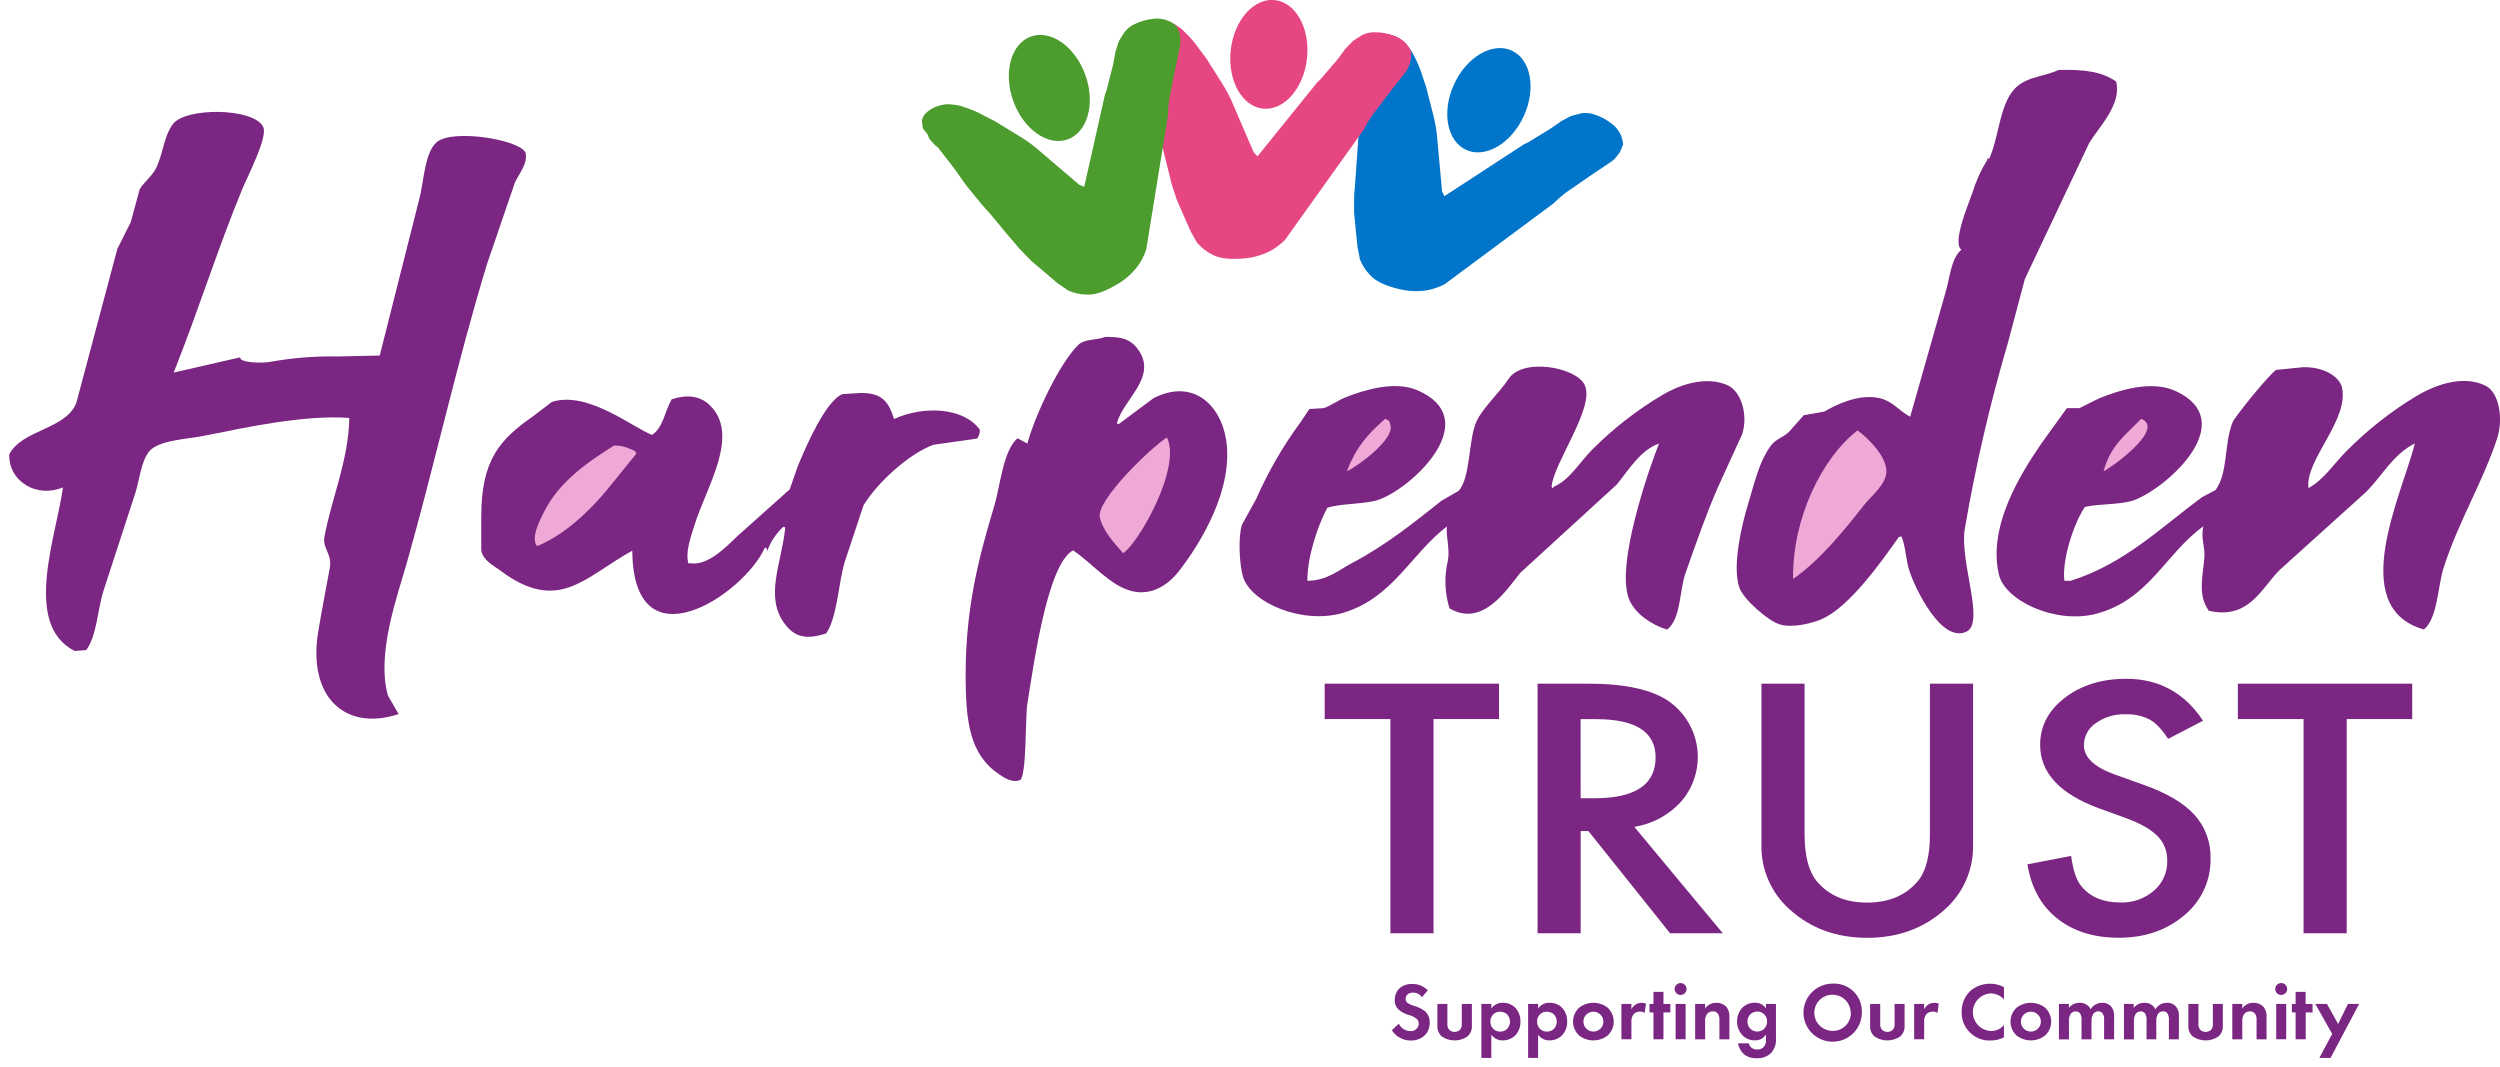 <svg width="267" height="114" viewBox="0 0 267 114" fill="none" xmlns="http://www.w3.org/2000/svg">
<path d="M153.1 76.793V99.673H148.494V76.793H141.476V73.015H160.098V76.797L153.1 76.793Z" fill="#7A2682"/>
<path d="M174.545 88.31L183.995 99.673H178.363L169.644 88.758H168.816V99.673H164.211V73.015H169.609C173.643 73.015 176.562 73.675 178.366 74.995C179.182 75.598 179.863 76.363 180.366 77.242C180.869 78.121 181.182 79.094 181.286 80.099C181.39 81.105 181.283 82.121 180.971 83.084C180.658 84.046 180.149 84.933 179.473 85.688C178.171 87.086 176.436 88.009 174.545 88.31ZM168.812 85.253H170.273C174.636 85.253 176.818 83.801 176.818 80.896C176.818 78.169 174.695 76.805 170.449 76.805H168.808L168.812 85.253Z" fill="#7A2682"/>
<path d="M192.729 73.015V89.075C192.729 91.364 193.158 93.039 194.015 94.1C195.294 95.635 197.094 96.4 199.413 96.397C201.733 96.395 203.539 95.629 204.831 94.1C205.688 93.073 206.117 91.398 206.117 89.075V73.015H210.723V90.18C210.758 91.484 210.508 92.781 209.989 93.981C209.47 95.179 208.695 96.251 207.717 97.122C205.464 99.15 202.696 100.163 199.413 100.16C196.13 100.157 193.369 99.145 191.129 97.122C190.151 96.251 189.376 95.179 188.857 93.981C188.338 92.781 188.088 91.484 188.124 90.18V73.015H192.729Z" fill="#7A2682"/>
<path d="M235.289 76.975L231.555 78.908C230.858 77.851 230.189 77.158 229.564 76.837C228.775 76.439 227.896 76.25 227.012 76.286C225.874 76.242 224.753 76.576 223.828 77.237C223.438 77.494 223.119 77.843 222.898 78.253C222.677 78.663 222.562 79.12 222.562 79.585C222.562 80.887 223.668 81.934 225.882 82.726L228.927 83.815C231.403 84.689 233.216 85.757 234.365 87.019C235.516 88.288 236.131 89.949 236.085 91.657C236.111 92.814 235.874 93.961 235.392 95.014C234.909 96.067 234.193 96.998 233.298 97.736C231.414 99.347 229.074 100.152 226.28 100.152C223.626 100.152 221.438 99.467 219.716 98.097C217.993 96.726 216.932 94.797 216.531 92.31L221.196 91.411C221.407 92.976 221.778 94.061 222.303 94.659C223.251 95.81 224.635 96.386 226.455 96.386C227.767 96.433 229.047 95.983 230.038 95.126C230.498 94.731 230.864 94.24 231.111 93.687C231.357 93.135 231.477 92.534 231.463 91.93C231.468 91.444 231.384 90.961 231.216 90.504C231.043 90.06 230.78 89.656 230.444 89.316C230.044 88.915 229.588 88.572 229.09 88.298C228.452 87.944 227.786 87.641 227.1 87.391L224.154 86.322C219.977 84.783 217.888 82.527 217.888 79.554C217.888 77.55 218.764 75.874 220.516 74.528C222.267 73.181 224.449 72.503 227.06 72.492C230.569 72.492 233.311 73.987 235.289 76.975Z" fill="#7A2682"/>
<path d="M250.627 76.793V99.673H246.021V76.793H239.003V73.015H257.625V76.797L250.627 76.793Z" fill="#7A2682"/>
<path fill-rule="evenodd" clip-rule="evenodd" d="M219.883 7.469C222.606 7.402 224.493 7.651 225.997 8.705C226.646 11.129 224.126 13.612 223.131 15.263L216.252 29.806L214.437 36.65C212.523 43.146 210.992 49.747 209.851 56.421C209.234 59.886 212.021 66.468 210.042 67.447C207.339 68.781 204.517 62.789 203.928 60.983C203.529 59.795 203.529 58.314 203.068 57.276L202.781 57.371C200.95 59.973 197.502 64.852 194.565 66.116C193.665 66.512 191.535 67.122 190.074 66.686C188.828 66.314 186.209 64.009 185.775 62.789C184.927 60.413 186.121 55.712 186.635 54.044C187.335 51.759 187.873 49.193 189.214 47.486C189.7 46.868 190.707 46.599 191.205 45.965L192.638 44.349L194.835 43.953C196.029 43.26 198.522 42.001 200.759 42.527C202.16 42.856 202.869 43.921 204.007 44.508L207.753 31.327C208.247 29.743 208.338 27.64 209.473 26.67C208.45 25.913 210.305 21.636 210.619 20.681C211.004 19.413 211.549 18.2 212.243 17.069V16.879L212.435 16.974C213.553 14.566 213.541 10.752 215.492 9.18C216.774 8.143 218.159 8.226 219.883 7.469Z" fill="#7A2682"/>
<path fill-rule="evenodd" clip-rule="evenodd" d="M37.305 44.634C32.469 44.29 26.274 45.644 21.828 46.535C20.005 46.904 16.876 46.999 15.904 48.246C15.06 49.331 14.913 51.181 14.471 52.603L11.032 63.153C10.395 65.276 10.351 67.831 9.216 69.427L7.974 69.522C2.342 66.678 6.072 57.122 6.72 52.048C4.029 53.213 0.932 51.51 0.988 48.531C2.377 45.838 7.063 45.882 8.154 43.018L12.533 26.575L13.966 23.723L14.921 20.206C15.383 19.414 16.318 18.768 16.736 17.83C17.469 16.186 17.501 14.57 18.456 13.267C19.797 11.438 27.114 11.497 28.106 13.553C28.659 14.57 26.37 18.994 25.908 20.111C23.233 26.59 21.211 33.105 18.552 39.787L25.649 38.163C25.554 38.761 28.038 38.812 28.898 38.638C31.262 38.217 33.662 38.026 36.063 38.068L40.554 37.973L44.757 21.339C45.279 19.462 45.323 16.261 46.668 15.16C48.376 13.762 55.466 14.895 56.127 16.301C56.413 17.462 55.37 18.63 54.98 19.533L52.019 28.183C48.75 38.9 46.445 49.569 43.42 60.215C42.465 63.597 40.172 69.799 41.429 74.282L42.576 76.263C36.832 78.156 32.863 74.409 33.977 67.518C34.375 65.141 34.825 62.805 35.219 60.674C35.502 59.137 34.423 58.607 34.646 57.347C35.383 53.308 37.238 49.133 37.305 44.634Z" fill="#7A2682"/>
<path fill-rule="evenodd" clip-rule="evenodd" d="M118.037 35.985C120.027 35.937 120.919 36.357 121.667 37.505C123.526 40.353 119.975 42.654 119.279 45.205L119.47 45.3L123.196 42.527C127.511 40.337 130.361 43.379 130.935 46.884C131.803 52.096 128.319 57.918 125.871 61.046C125.027 62.124 123.26 63.704 120.903 63.138C118.546 62.571 116.524 60.025 114.597 58.781C111.839 60.278 110.402 71.007 109.725 75.13C109.486 76.595 109.657 82.758 108.96 83.304C108.081 83.645 107.269 83.067 106.763 82.734C103.578 80.615 103.109 77.189 103.133 71.803C103.164 64.769 104.534 59.526 106.19 54.028C106.835 51.882 107.125 48.119 108.674 46.805L109.725 47.375C110.521 44.373 113.188 38.737 115.171 36.824C115.847 36.183 117.05 36.357 118.037 35.985Z" fill="#7A2682"/>
<path fill-rule="evenodd" clip-rule="evenodd" d="M139.629 62.029C141.771 62.005 142.969 60.884 144.406 60.128C148.032 58.215 150.911 55.886 153.96 53.474L155.775 52.428C157.073 51.038 156.806 46.967 157.686 45.014C158.331 43.589 160.134 41.957 161.125 40.452C162.61 38.194 168.319 39.185 169.246 41.117C170.377 43.494 165.954 49.371 165.711 51.953L165.807 52.143L165.998 51.953C167.622 51.272 168.816 49.244 170.011 48.056C172.27 45.781 174.812 43.8 177.574 42.163C179.167 41.212 182.029 40.088 184.453 41.117C185.93 41.747 186.722 44.226 186.077 46.345L183.47 52.048C182.176 54.999 181.141 58.029 180.03 61.157C179.338 63.114 179.545 66.096 178.04 67.241C176.392 66.746 174.66 65.546 174.027 64.104C172.435 60.504 176.185 49.878 177.18 47.375C175.222 48.032 173.88 50.262 172.69 51.731L162.371 61.173C160.966 62.9 158.367 67.062 154.808 64.975C154.299 63.342 154.233 61.604 154.617 59.938C154.88 58.749 154.438 57.438 154.521 56.23C150.656 59.193 148.757 63.87 143.439 65.45C139.123 66.734 133.566 64.385 132.738 61.553C132.384 60.337 132.205 57.359 132.643 56.04L134.171 53.268C135.436 50.385 137.017 47.649 138.884 45.109L139.84 43.684L141.369 43.589C142.065 43.371 142.833 42.797 143.661 42.448C145.672 41.656 148.956 40.626 151.4 41.688C158.375 44.717 151.293 51.727 147.483 53.284C145.982 53.898 143.359 53.704 141.751 54.234C140.684 56.254 139.617 59.502 139.629 62.029Z" fill="#7A2682"/>
<path fill-rule="evenodd" clip-rule="evenodd" d="M245.969 39.216C247.832 39.169 249.552 39.933 250.077 41.197C251.073 44.721 246.16 49.05 246.542 52.127C248.214 51.217 249.253 49.525 250.555 48.23C252.783 45.965 255.287 43.986 258.007 42.337C259.715 41.311 262.872 39.913 265.459 41.197C266.948 41.933 267.358 44.797 266.701 46.805C265.181 51.45 262.541 55.739 260.969 60.666C260.344 62.646 260.34 66.06 258.867 67.225C250.547 64.876 256.538 52.781 257.912 47.359C255.615 48.488 254.452 50.765 252.737 52.508L243.469 60.872C241.511 62.821 240.193 66.211 235.906 65.229C234.687 63.573 235.269 61.502 235.428 59.526C235.519 58.365 234.994 57.375 235.332 56.199C231.24 59.153 229.528 64.044 223.895 65.546C219.572 66.694 214.142 64.179 213.482 61.363C212.255 56.147 215.902 50.46 218.067 47.296L220.743 43.589H222.084L224.186 42.543C226.348 41.66 229.831 40.563 232.402 41.783C239.17 44.951 231.773 51.882 228.024 53.379C226.626 53.933 224.234 53.775 222.673 54.139C221.559 55.724 220.193 59.712 220.476 62.029H221.145C226.917 60.215 230.83 56.286 235.189 53.094L236.622 52.333C237.992 50.448 237.506 47.438 238.437 45.109C238.692 44.468 242.585 39.696 243.119 39.502L245.969 39.216Z" fill="#7A2682"/>
<path fill-rule="evenodd" clip-rule="evenodd" d="M91.859 41.973C94.247 41.913 94.916 42.971 95.489 44.745C98.59 43.339 102.858 43.454 104.645 45.886C104.66 46.226 104.559 46.561 104.359 46.836L99.677 47.502C96.97 48.516 93.662 51.609 92.225 53.965L90.235 59.953C89.534 62.211 89.47 65.767 88.244 67.652C86.254 68.29 84.968 68.136 83.865 66.702C81.584 63.771 83.499 60.12 83.865 56.341L83.674 56.246C82.903 56.953 82.314 57.833 81.954 58.813C81.811 58.607 81.954 58.417 81.668 58.528C79.403 63.534 67.623 71.363 67.528 58.813C62.44 61.613 59.662 65.621 53.388 60.904C52.592 60.318 51.652 59.89 51.398 58.813V55.193C51.398 49.09 53.388 46.931 56.939 44.452L58.929 42.931C62.719 41.684 67.612 45.676 69.63 46.448C70.848 45.656 70.995 43.925 71.732 42.646C73.304 42.123 74.705 42.25 75.744 43.216C79.132 46.385 75.458 51.973 74.216 55.953C73.885 57.019 73.113 59.019 73.547 60.23L73.642 60.136C75.888 60.587 78.161 57.668 79.47 56.619L84.343 52.262L85.203 49.791C85.999 47.85 88.18 42.773 89.98 42.092L91.859 41.973Z" fill="#7A2682"/>
<path fill-rule="evenodd" clip-rule="evenodd" d="M147.941 44.729C146.03 46.404 144.868 47.715 143.833 50.337C145.071 49.767 148.837 46.951 148.514 45.49C148.439 44.967 148.347 44.896 147.941 44.729Z" fill="#EFA9D6"/>
<path fill-rule="evenodd" clip-rule="evenodd" d="M228.672 44.729C227.004 46.472 225.392 47.581 224.66 50.337C225.547 49.906 231.312 45.767 228.672 44.729Z" fill="#EFA9D6"/>
<path fill-rule="evenodd" clip-rule="evenodd" d="M198.386 45.965C194.537 48.951 191.396 55.438 191.507 61.839C194.429 59.779 196.865 56.745 199.071 53.949C199.771 53.054 201.312 51.838 201.459 50.527C201.639 48.809 199.393 46.698 198.386 45.965Z" fill="#EFA9D6"/>
<path fill-rule="evenodd" clip-rule="evenodd" d="M124.629 46.725C123.256 47.517 117.01 53.403 117.464 55.28C117.822 56.761 119.056 58.052 119.948 59.082C121.612 58.009 126.217 49.886 124.629 46.725Z" fill="#EFA9D6"/>
<path fill-rule="evenodd" clip-rule="evenodd" d="M65.585 47.581C62.667 49.395 59.721 51.486 58.133 54.615C57.759 55.351 56.604 57.498 57.369 58.322C60.673 56.967 63.527 54.013 65.585 51.383L67.974 48.436L67.783 48.151C67.07 47.866 66.676 47.585 65.585 47.581Z" fill="#EFA9D6"/>
<path d="M173.191 15.822L173.028 16.218L172.63 16.749C172.499 16.918 172.347 17.07 172.176 17.2L171.436 17.699L169.955 18.693L167.336 20.499C167.082 20.68 166.839 20.874 166.607 21.081C166.372 21.287 166.157 21.477 165.958 21.691L154.29 30.353C153.685 30.671 153.034 30.892 152.36 31.01C151.315 31.167 150.249 31.104 149.231 30.824C147.861 30.491 146.895 30.012 146.333 29.386C145.864 28.905 145.494 28.337 145.242 27.715L144.975 26.345C144.919 25.727 144.864 25.125 144.796 24.535C144.728 23.945 144.669 23.347 144.617 22.725C144.617 22.27 144.617 21.822 144.617 21.382C144.612 20.943 144.637 20.503 144.693 20.067C144.748 19.178 144.811 18.306 144.88 17.454C144.947 16.602 145.011 15.735 145.067 14.84L145.294 12.242C145.349 11.806 145.413 11.386 145.485 10.974C145.556 10.562 145.624 10.143 145.676 9.707C145.728 9.271 145.783 8.844 145.827 8.424C145.871 8.004 145.927 7.576 145.978 7.14C145.946 6.916 145.931 6.69 145.935 6.463C145.935 6.238 145.935 6.02 145.966 5.818L146.185 5.271C146.185 5.101 146.209 4.911 146.229 4.709C146.236 4.615 146.265 4.524 146.314 4.443C146.362 4.362 146.428 4.293 146.508 4.241L146.564 4.107C146.863 3.663 147.406 3.509 148.192 3.643C148.576 3.721 148.946 3.854 149.29 4.039C149.66 4.226 149.986 4.49 150.246 4.812L150.425 5.041C150.656 5.296 150.845 5.584 150.986 5.897C151.387 6.638 151.71 7.419 151.95 8.226L152.26 9.141C152.358 9.43 152.436 9.725 152.495 10.024C152.678 10.766 152.867 11.498 153.06 12.222C153.242 12.925 153.375 13.639 153.458 14.36L154.012 20.436L154.255 20.955L162.801 15.382C162.852 15.351 162.907 15.329 162.965 15.315C163.022 15.3 163.077 15.278 163.128 15.248L165.636 13.711L166.774 12.919L167.459 12.558C167.625 12.448 167.81 12.369 168.004 12.325C168.203 12.281 168.402 12.23 168.609 12.17C169.165 12.013 169.756 12.035 170.297 12.234C170.946 12.438 171.552 12.759 172.085 13.18C172.569 13.525 172.943 14.002 173.16 14.555C173.259 14.835 173.324 15.126 173.355 15.422L173.191 15.822Z" fill="#0075C9"/>
<path d="M150.708 5.976L150.68 6.416C150.608 6.641 150.536 6.847 150.473 7.041C150.398 7.242 150.301 7.433 150.182 7.612L148.534 9.715L146.607 12.238C146.424 12.487 146.253 12.745 146.094 13.03C145.935 13.315 145.791 13.556 145.664 13.822L137.248 25.608C136.771 26.096 136.22 26.508 135.616 26.828C134.672 27.301 133.639 27.571 132.583 27.62C131.174 27.727 130.107 27.565 129.378 27.145C128.783 26.831 128.255 26.406 127.822 25.893L127.145 24.674C126.901 24.103 126.657 23.547 126.412 23.006C126.168 22.465 125.924 21.909 125.68 21.339C125.541 20.907 125.401 20.479 125.258 20.059C125.118 19.643 125.005 19.219 124.92 18.788C124.697 17.925 124.486 17.077 124.287 16.246C124.088 15.414 123.877 14.566 123.654 13.703L123.065 11.164C122.981 10.733 122.909 10.313 122.854 9.901C122.798 9.489 122.726 9.069 122.643 8.638C122.559 8.206 122.475 7.786 122.388 7.37L122.133 6.103C122.034 5.899 121.948 5.689 121.878 5.473C121.812 5.268 121.756 5.059 121.711 4.847L121.751 4.261C121.708 4.095 121.665 3.913 121.62 3.715C121.597 3.623 121.595 3.527 121.616 3.435C121.637 3.343 121.679 3.257 121.739 3.184V3.037C121.886 2.523 122.352 2.21 123.144 2.099C123.536 2.057 123.932 2.074 124.319 2.15C124.728 2.216 125.119 2.367 125.465 2.594L125.708 2.756C126.005 2.928 126.273 3.145 126.504 3.398C127.117 3.98 127.666 4.623 128.144 5.319C128.351 5.596 128.542 5.853 128.725 6.091C128.908 6.336 129.074 6.593 129.223 6.859C129.629 7.509 130.035 8.148 130.441 8.776C130.835 9.387 131.186 10.023 131.492 10.681L133.9 16.281L134.299 16.697L140.696 8.776C140.734 8.732 140.778 8.694 140.827 8.661C140.877 8.628 140.922 8.59 140.962 8.546L142.873 6.317L143.701 5.192L144.243 4.637C144.365 4.479 144.516 4.345 144.689 4.241C144.864 4.138 145.039 4.028 145.214 3.909C145.693 3.589 146.262 3.428 146.838 3.449C147.517 3.445 148.192 3.563 148.829 3.798C149.397 3.976 149.901 4.316 150.278 4.776C150.457 5.013 150.609 5.27 150.731 5.54L150.708 5.976Z" fill="#E64783"/>
<path d="M125.799 3.117L125.967 3.513C126.002 3.746 126.03 3.964 126.054 4.166C126.08 4.378 126.08 4.592 126.054 4.804L125.505 7.414L124.892 10.527C124.835 10.832 124.797 11.14 124.776 11.45C124.752 11.758 124.741 12.055 124.737 12.341L122.42 26.638C122.207 27.285 121.894 27.896 121.492 28.448C120.849 29.287 120.035 29.98 119.104 30.483C117.886 31.196 116.857 31.522 116.019 31.462C115.345 31.443 114.682 31.293 114.068 31.018L112.917 30.226C112.444 29.83 111.982 29.434 111.524 29.038C111.066 28.642 110.601 28.27 110.131 27.85L109.187 26.887C108.877 26.575 108.587 26.243 108.32 25.893C107.73 25.236 107.17 24.573 106.64 23.905C106.109 23.237 105.54 22.577 104.932 21.925L103.276 19.905C103.009 19.557 102.758 19.208 102.527 18.863C102.297 18.519 102.046 18.17 101.779 17.822C101.512 17.473 101.25 17.129 100.983 16.796C100.716 16.463 100.461 16.119 100.187 15.77C100.007 15.631 99.838 15.479 99.681 15.315C99.529 15.161 99.385 14.998 99.251 14.828L99.024 14.285C98.909 14.155 98.789 14.012 98.662 13.85C98.601 13.777 98.558 13.691 98.536 13.599C98.514 13.507 98.513 13.411 98.535 13.319L98.479 13.184C98.383 12.657 98.666 12.174 99.323 11.727C99.656 11.518 100.018 11.361 100.398 11.259C100.795 11.14 101.212 11.103 101.624 11.152L101.914 11.192C102.257 11.216 102.594 11.292 102.914 11.418C103.721 11.671 104.499 12.008 105.234 12.424L106.098 12.863C106.374 13.003 106.64 13.16 106.894 13.335C107.542 13.739 108.19 14.135 108.837 14.523C109.463 14.896 110.06 15.315 110.624 15.774L115.266 19.735L115.796 19.945L118.025 10.043C118.04 9.986 118.062 9.932 118.093 9.881C118.124 9.831 118.147 9.776 118.16 9.719L118.885 6.879L119.132 5.509L119.37 4.776C119.411 4.582 119.488 4.398 119.597 4.234C119.709 4.063 119.816 3.889 119.924 3.703C120.213 3.205 120.654 2.812 121.182 2.578C121.79 2.276 122.448 2.085 123.124 2.016C123.713 1.928 124.314 2.012 124.856 2.257C125.123 2.391 125.374 2.554 125.604 2.744L125.799 3.117Z" fill="#4C9C2E"/>
<path d="M114.01 14.893C116.144 14.146 117.004 11.079 115.93 8.042C114.856 5.004 112.255 3.147 110.121 3.894C107.987 4.641 107.128 7.709 108.202 10.746C109.275 13.783 111.876 15.64 114.01 14.893Z" fill="#4C9C2E"/>
<path d="M139.586 6.25C139.939 3.049 138.402 0.256 136.153 0.01C133.904 -0.235 131.795 2.161 131.442 5.361C131.089 8.562 132.626 11.355 134.875 11.601C137.124 11.846 139.233 9.45 139.586 6.25Z" fill="#E64783"/>
<path d="M162.746 12.387C164.083 9.455 163.497 6.324 161.436 5.394C159.376 4.465 156.622 6.088 155.285 9.02C153.948 11.952 154.535 15.083 156.595 16.013C158.655 16.942 161.409 15.319 162.746 12.387Z" fill="#0075C9"/>
<path d="M151.87 106.505C151.764 106.35 151.621 106.224 151.455 106.138C151.288 106.052 151.102 106.008 150.915 106.01C150.302 106.01 150.118 106.406 150.118 106.691C150.116 106.766 150.132 106.841 150.163 106.91C150.195 106.979 150.242 107.039 150.302 107.087C150.511 107.242 150.749 107.355 151.002 107.419C151.434 107.535 151.84 107.733 152.196 108.002C152.362 108.158 152.493 108.347 152.579 108.558C152.664 108.768 152.704 108.995 152.694 109.221C152.694 110.354 151.87 111.13 150.664 111.13C150.262 111.131 149.867 111.03 149.515 110.839C149.163 110.647 148.866 110.37 148.649 110.033L149.394 109.328C149.502 109.562 149.675 109.761 149.892 109.901C150.109 110.041 150.361 110.117 150.62 110.121C150.733 110.132 150.846 110.12 150.954 110.086C151.062 110.052 151.161 109.995 151.246 109.921C151.331 109.847 151.399 109.756 151.447 109.654C151.495 109.552 151.521 109.441 151.524 109.328C151.526 109.23 151.507 109.132 151.468 109.042C151.429 108.952 151.37 108.871 151.297 108.806C151.026 108.606 150.719 108.461 150.393 108.378C150.039 108.275 149.709 108.102 149.422 107.871C149.268 107.737 149.146 107.57 149.065 107.383C148.985 107.196 148.947 106.993 148.956 106.79C148.956 105.934 149.533 105.083 150.831 105.083C151.139 105.078 151.445 105.136 151.73 105.253C152.015 105.37 152.272 105.544 152.487 105.764L151.87 106.505Z" fill="#7A2682"/>
<path d="M154.581 107.221V109.356C154.569 109.476 154.583 109.597 154.622 109.711C154.661 109.826 154.725 109.93 154.808 110.018C154.961 110.141 155.152 110.208 155.349 110.208C155.546 110.207 155.737 110.14 155.891 110.018C155.974 109.93 156.037 109.825 156.076 109.711C156.115 109.597 156.129 109.476 156.118 109.356V107.221H157.196V109.53C157.212 109.746 157.179 109.963 157.098 110.164C157.017 110.365 156.892 110.545 156.731 110.691C156.326 110.969 155.847 111.118 155.355 111.118C154.864 111.118 154.384 110.969 153.98 110.691C153.819 110.545 153.693 110.365 153.612 110.164C153.531 109.963 153.498 109.746 153.514 109.53V107.221H154.581Z" fill="#7A2682"/>
<path d="M159.278 112.988H158.211V107.217H159.278V107.705C159.417 107.509 159.602 107.35 159.818 107.244C160.033 107.137 160.272 107.086 160.512 107.095C160.752 107.09 160.989 107.132 161.212 107.219C161.435 107.306 161.638 107.436 161.81 107.602C162.002 107.801 162.152 108.036 162.249 108.294C162.347 108.552 162.391 108.827 162.379 109.103C162.393 109.384 162.346 109.665 162.243 109.928C162.141 110.191 161.983 110.429 161.782 110.627C161.43 110.947 160.969 111.122 160.493 111.115C160.255 111.121 160.019 111.068 159.806 110.962C159.594 110.856 159.411 110.698 159.274 110.505V112.988H159.278ZM159.529 108.291C159.411 108.39 159.318 108.515 159.256 108.656C159.194 108.796 159.165 108.949 159.171 109.103C159.167 109.256 159.196 109.409 159.256 109.551C159.317 109.692 159.407 109.819 159.521 109.922C159.715 110.091 159.965 110.181 160.222 110.176C160.487 110.184 160.744 110.087 160.938 109.907C161.044 109.803 161.128 109.68 161.185 109.544C161.243 109.408 161.273 109.262 161.273 109.115C161.272 108.819 161.157 108.535 160.95 108.322C160.748 108.149 160.489 108.053 160.222 108.053C160.096 108.045 159.97 108.062 159.852 108.103C159.733 108.144 159.623 108.208 159.529 108.291Z" fill="#7A2682"/>
<path d="M164.27 112.988H163.203V107.217H164.27V107.705C164.409 107.509 164.594 107.35 164.81 107.244C165.025 107.137 165.264 107.086 165.504 107.095C165.744 107.09 165.981 107.132 166.204 107.219C166.427 107.306 166.63 107.436 166.802 107.602C166.994 107.801 167.143 108.036 167.241 108.294C167.339 108.552 167.383 108.827 167.371 109.103C167.385 109.384 167.338 109.665 167.235 109.928C167.132 110.191 166.975 110.429 166.774 110.627C166.422 110.947 165.961 111.122 165.484 111.115C165.247 111.121 165.011 111.068 164.798 110.962C164.586 110.856 164.403 110.698 164.266 110.505V112.988H164.27ZM164.521 108.291C164.403 108.39 164.31 108.515 164.248 108.656C164.186 108.796 164.157 108.949 164.163 109.103C164.159 109.256 164.188 109.409 164.248 109.551C164.309 109.692 164.399 109.819 164.513 109.922C164.707 110.091 164.957 110.181 165.214 110.176C165.479 110.184 165.736 110.087 165.93 109.907C166.036 109.803 166.12 109.68 166.177 109.544C166.235 109.408 166.265 109.262 166.265 109.115C166.264 108.819 166.149 108.535 165.942 108.322C165.74 108.149 165.481 108.053 165.214 108.053C165.088 108.045 164.962 108.062 164.844 108.103C164.725 108.144 164.615 108.208 164.521 108.291Z" fill="#7A2682"/>
<path d="M171.707 107.629C171.909 107.819 172.07 108.048 172.18 108.302C172.29 108.556 172.347 108.83 172.347 109.107C172.347 109.383 172.29 109.657 172.18 109.911C172.07 110.165 171.909 110.394 171.707 110.584C171.27 110.928 170.73 111.115 170.174 111.115C169.617 111.115 169.077 110.928 168.641 110.584C168.439 110.394 168.278 110.165 168.168 109.911C168.058 109.657 168.001 109.383 168.001 109.107C168.001 108.83 168.058 108.556 168.168 108.302C168.278 108.048 168.439 107.819 168.641 107.629C169.077 107.286 169.617 107.099 170.174 107.099C170.73 107.099 171.27 107.286 171.707 107.629ZM171.241 109.111C171.241 108.901 171.178 108.695 171.061 108.521C170.944 108.346 170.777 108.21 170.582 108.13C170.387 108.05 170.173 108.029 169.966 108.07C169.759 108.111 169.569 108.212 169.42 108.36C169.27 108.509 169.169 108.698 169.128 108.904C169.086 109.109 169.108 109.323 169.188 109.517C169.269 109.711 169.406 109.876 169.581 109.993C169.757 110.11 169.963 110.172 170.174 110.172C170.314 110.173 170.454 110.146 170.583 110.093C170.713 110.04 170.831 109.962 170.931 109.863C171.03 109.765 171.108 109.647 171.162 109.518C171.215 109.389 171.242 109.25 171.241 109.111Z" fill="#7A2682"/>
<path d="M173.167 107.221H174.234V107.788C174.34 107.573 174.504 107.392 174.708 107.265C174.898 107.153 175.116 107.095 175.337 107.099C175.492 107.1 175.646 107.13 175.791 107.186L175.652 108.18C175.506 108.08 175.331 108.031 175.154 108.041C175.02 108.035 174.887 108.059 174.764 108.111C174.641 108.164 174.532 108.245 174.445 108.346C174.281 108.592 174.206 108.887 174.234 109.182V110.996H173.167V107.221Z" fill="#7A2682"/>
<path d="M177.658 108.128V110.996H176.591V108.128H176.169V107.221H176.591V105.93H177.658V107.221H178.394V108.128H177.658Z" fill="#7A2682"/>
<path d="M179.489 104.988C179.616 104.988 179.74 105.025 179.845 105.095C179.951 105.165 180.033 105.265 180.081 105.381C180.13 105.498 180.142 105.626 180.118 105.75C180.093 105.873 180.032 105.987 179.942 106.076C179.853 106.165 179.738 106.226 179.614 106.251C179.49 106.275 179.361 106.263 179.244 106.214C179.127 106.166 179.027 106.084 178.956 105.98C178.886 105.875 178.848 105.751 178.848 105.625C178.849 105.457 178.917 105.295 179.037 105.176C179.157 105.056 179.319 104.989 179.489 104.988ZM180.023 107.221V110.996H178.956V107.221H180.023Z" fill="#7A2682"/>
<path d="M181.038 107.221H182.105V107.709C182.235 107.518 182.41 107.363 182.615 107.257C182.82 107.15 183.048 107.096 183.279 107.099C183.489 107.09 183.698 107.127 183.891 107.207C184.085 107.287 184.259 107.408 184.401 107.562C184.625 107.869 184.731 108.246 184.7 108.623V111H183.633V108.944C183.66 108.681 183.587 108.417 183.43 108.204C183.364 108.14 183.286 108.091 183.201 108.058C183.115 108.025 183.024 108.01 182.933 108.014C182.803 108.006 182.674 108.033 182.559 108.091C182.443 108.15 182.346 108.238 182.276 108.346C182.148 108.569 182.09 108.824 182.108 109.079V111.004H181.042V107.225L181.038 107.221Z" fill="#7A2682"/>
<path d="M188.605 107.221H189.672V110.822C189.703 111.117 189.672 111.416 189.582 111.7C189.492 111.983 189.343 112.245 189.147 112.469C188.948 112.657 188.712 112.802 188.455 112.896C188.198 112.99 187.924 113.031 187.65 113.016C187.139 113.051 186.634 112.896 186.233 112.58C185.911 112.272 185.696 111.869 185.62 111.431H186.774C186.814 111.605 186.906 111.762 187.037 111.883C187.221 112.027 187.452 112.099 187.686 112.085C187.804 112.09 187.922 112.073 188.033 112.032C188.145 111.992 188.247 111.931 188.335 111.851C188.437 111.74 188.515 111.607 188.562 111.463C188.608 111.319 188.623 111.166 188.605 111.016V110.485C188.483 110.682 188.311 110.843 188.106 110.953C187.902 111.063 187.671 111.117 187.439 111.111C187.196 111.118 186.955 111.076 186.729 110.987C186.503 110.899 186.298 110.765 186.125 110.596C185.929 110.399 185.775 110.165 185.671 109.908C185.567 109.651 185.516 109.376 185.52 109.099C185.509 108.541 185.719 108.002 186.105 107.598C186.458 107.266 186.926 107.085 187.411 107.091C187.646 107.078 187.881 107.128 188.091 107.235C188.301 107.342 188.478 107.503 188.605 107.701V107.214V107.221ZM186.969 108.303C186.858 108.402 186.77 108.525 186.711 108.661C186.652 108.798 186.623 108.946 186.627 109.095C186.62 109.368 186.72 109.634 186.905 109.835C187.004 109.942 187.123 110.026 187.256 110.083C187.389 110.141 187.533 110.169 187.678 110.168C187.938 110.17 188.19 110.077 188.386 109.907C188.496 109.801 188.582 109.675 188.641 109.536C188.7 109.396 188.73 109.246 188.729 109.095C188.73 108.812 188.62 108.541 188.422 108.338C188.327 108.237 188.212 108.158 188.083 108.105C187.955 108.053 187.816 108.028 187.678 108.033C187.415 108.029 187.162 108.126 186.969 108.303Z" fill="#7A2682"/>
<path d="M198.844 108.093C198.856 108.708 198.683 109.314 198.348 109.831C198.013 110.349 197.53 110.756 196.962 111C196.393 111.244 195.765 111.314 195.156 111.201C194.548 111.088 193.987 110.797 193.545 110.366C193.103 109.935 192.8 109.382 192.675 108.779C192.55 108.176 192.608 107.55 192.842 106.98C193.076 106.409 193.475 105.922 193.989 105.578C194.503 105.235 195.108 105.051 195.727 105.051C196.137 105.029 196.547 105.092 196.932 105.236C197.316 105.38 197.666 105.602 197.959 105.889C198.252 106.175 198.482 106.519 198.635 106.898C198.787 107.277 198.858 107.684 198.844 108.093ZM197.65 108.093C197.636 107.714 197.51 107.347 197.288 107.039C197.066 106.731 196.758 106.494 196.402 106.359C196.046 106.223 195.658 106.195 195.286 106.278C194.914 106.36 194.575 106.549 194.31 106.822C194.046 107.095 193.867 107.44 193.798 107.812C193.729 108.185 193.771 108.57 193.92 108.919C194.069 109.268 194.318 109.566 194.636 109.775C194.953 109.985 195.326 110.096 195.707 110.097C195.971 110.105 196.235 110.058 196.48 109.96C196.725 109.861 196.947 109.713 197.132 109.524C197.316 109.336 197.459 109.111 197.552 108.865C197.645 108.618 197.685 108.355 197.67 108.093H197.65Z" fill="#7A2682"/>
<path d="M200.806 107.221V109.356C200.794 109.476 200.808 109.597 200.847 109.711C200.887 109.826 200.95 109.93 201.033 110.018C201.187 110.141 201.378 110.208 201.575 110.208C201.772 110.207 201.962 110.14 202.116 110.018C202.199 109.93 202.263 109.825 202.302 109.711C202.341 109.597 202.355 109.476 202.343 109.356V107.221H203.41V109.53C203.426 109.746 203.392 109.963 203.312 110.164C203.231 110.365 203.105 110.545 202.944 110.691C202.54 110.969 202.06 111.118 201.569 111.118C201.077 111.118 200.598 110.969 200.193 110.691C200.032 110.545 199.906 110.365 199.826 110.164C199.745 109.963 199.711 109.746 199.728 109.53V107.221H200.806Z" fill="#7A2682"/>
<path d="M204.433 107.221H205.5V107.788C205.606 107.573 205.77 107.392 205.974 107.265C206.164 107.153 206.382 107.095 206.603 107.099C206.758 107.1 206.912 107.13 207.056 107.186L206.917 108.18C206.771 108.08 206.596 108.031 206.42 108.041C206.286 108.035 206.152 108.059 206.029 108.111C205.907 108.164 205.798 108.245 205.711 108.346C205.546 108.592 205.472 108.887 205.5 109.182V110.996H204.433V107.221Z" fill="#7A2682"/>
<path d="M214.023 110.786C213.577 111.017 213.08 111.134 212.578 111.126C212.185 111.144 211.792 111.081 211.424 110.941C211.057 110.801 210.722 110.588 210.44 110.315C210.133 110.032 209.891 109.688 209.73 109.305C209.568 108.921 209.492 108.508 209.505 108.093C209.493 107.67 209.57 107.249 209.731 106.858C209.892 106.466 210.134 106.113 210.44 105.819C210.931 105.408 211.533 105.151 212.171 105.08C212.809 105.01 213.453 105.129 214.023 105.423V106.746C213.849 106.543 213.633 106.38 213.39 106.267C213.146 106.155 212.882 106.095 212.614 106.093C212.093 106.121 211.604 106.347 211.247 106.726C210.891 107.104 210.695 107.605 210.7 108.124C210.706 108.642 210.913 109.138 211.277 109.509C211.642 109.88 212.136 110.096 212.657 110.113C212.918 110.113 213.176 110.057 213.412 109.946C213.648 109.836 213.857 109.675 214.023 109.475V110.786Z" fill="#7A2682"/>
<path d="M218.426 107.629C218.628 107.819 218.789 108.048 218.899 108.302C219.009 108.556 219.066 108.83 219.066 109.107C219.066 109.383 219.009 109.657 218.899 109.911C218.789 110.165 218.628 110.394 218.426 110.584C217.99 110.928 217.45 111.115 216.893 111.115C216.337 111.115 215.797 110.928 215.36 110.584C215.158 110.394 214.997 110.165 214.887 109.911C214.777 109.657 214.72 109.383 214.72 109.107C214.72 108.83 214.777 108.556 214.887 108.302C214.997 108.048 215.158 107.819 215.36 107.629C215.797 107.286 216.337 107.099 216.893 107.099C217.45 107.099 217.99 107.286 218.426 107.629ZM217.964 109.111C217.964 108.901 217.901 108.695 217.784 108.521C217.667 108.346 217.5 108.21 217.305 108.13C217.11 108.05 216.896 108.029 216.689 108.07C216.482 108.111 216.292 108.212 216.143 108.36C215.993 108.509 215.892 108.698 215.851 108.904C215.81 109.109 215.831 109.323 215.911 109.517C215.992 109.711 216.129 109.876 216.304 109.993C216.48 110.11 216.686 110.172 216.897 110.172C217.037 110.173 217.177 110.146 217.307 110.093C217.436 110.04 217.555 109.962 217.654 109.863C217.753 109.765 217.832 109.647 217.885 109.518C217.938 109.389 217.965 109.25 217.964 109.111Z" fill="#7A2682"/>
<path d="M219.891 107.221H220.958V107.649C221.089 107.476 221.26 107.335 221.457 107.24C221.653 107.144 221.869 107.096 222.088 107.099C222.333 107.084 222.577 107.141 222.79 107.264C223.002 107.386 223.174 107.569 223.282 107.788C223.406 107.576 223.584 107.401 223.798 107.28C224.012 107.159 224.254 107.097 224.5 107.099C224.696 107.086 224.892 107.122 225.07 107.203C225.249 107.284 225.404 107.407 225.524 107.562C225.735 107.874 225.828 108.25 225.786 108.623V111H224.719V108.944C224.748 108.685 224.686 108.423 224.544 108.204C224.491 108.141 224.424 108.091 224.348 108.058C224.272 108.025 224.189 108.009 224.106 108.014C223.987 108.007 223.868 108.034 223.764 108.093C223.66 108.152 223.576 108.24 223.521 108.346C223.408 108.573 223.357 108.826 223.374 109.079V111.004H222.307V108.948C222.336 108.689 222.274 108.427 222.132 108.208C222.079 108.144 222.011 108.094 221.935 108.061C221.859 108.028 221.777 108.013 221.694 108.018C221.575 108.011 221.456 108.038 221.352 108.097C221.248 108.156 221.163 108.244 221.109 108.35C220.996 108.577 220.945 108.83 220.962 109.083V111.008H219.895V107.225L219.891 107.221Z" fill="#7A2682"/>
<path d="M226.809 107.221H227.876V107.649C228.008 107.476 228.179 107.335 228.375 107.24C228.572 107.144 228.788 107.096 229.007 107.099C229.252 107.084 229.496 107.141 229.709 107.264C229.921 107.386 230.092 107.569 230.201 107.788C230.325 107.576 230.503 107.401 230.717 107.28C230.931 107.159 231.173 107.097 231.419 107.099C231.615 107.086 231.811 107.122 231.989 107.203C232.167 107.284 232.323 107.407 232.442 107.562C232.654 107.874 232.747 108.25 232.705 108.623V111H231.638V108.944C231.667 108.685 231.605 108.423 231.463 108.204C231.41 108.141 231.342 108.091 231.266 108.058C231.19 108.025 231.108 108.009 231.025 108.014C230.906 108.007 230.787 108.034 230.683 108.093C230.579 108.152 230.495 108.24 230.44 108.346C230.327 108.573 230.276 108.826 230.293 109.079V111.004H229.25V108.948C229.278 108.689 229.216 108.427 229.074 108.208C229.021 108.144 228.954 108.094 228.878 108.061C228.802 108.028 228.719 108.013 228.637 108.018C228.517 108.011 228.398 108.038 228.294 108.097C228.19 108.156 228.106 108.244 228.051 108.35C227.938 108.577 227.887 108.83 227.904 109.083V111.008H226.837V107.225L226.809 107.221Z" fill="#7A2682"/>
<path d="M234.795 107.221V109.356C234.783 109.476 234.797 109.597 234.836 109.711C234.875 109.826 234.939 109.93 235.022 110.018C235.175 110.141 235.366 110.208 235.563 110.208C235.76 110.207 235.951 110.14 236.105 110.018C236.188 109.93 236.251 109.825 236.29 109.711C236.329 109.597 236.343 109.476 236.332 109.356V107.221H237.398V109.53C237.414 109.746 237.381 109.963 237.3 110.164C237.219 110.365 237.094 110.545 236.933 110.691C236.529 110.969 236.049 111.118 235.557 111.118C235.066 111.118 234.586 110.969 234.182 110.691C234.021 110.545 233.895 110.365 233.814 110.164C233.733 109.963 233.7 109.746 233.716 109.53V107.221H234.795Z" fill="#7A2682"/>
<path d="M238.406 107.221H239.472V107.709C239.602 107.518 239.778 107.363 239.983 107.257C240.188 107.15 240.416 107.096 240.647 107.099C240.857 107.09 241.066 107.127 241.259 107.207C241.453 107.287 241.627 107.408 241.769 107.562C241.993 107.869 242.099 108.246 242.068 108.623V111H241.001V108.944C241.028 108.681 240.955 108.417 240.798 108.204C240.732 108.14 240.654 108.091 240.569 108.058C240.483 108.025 240.392 108.01 240.3 108.014C240.171 108.006 240.042 108.033 239.927 108.091C239.811 108.15 239.713 108.238 239.644 108.346C239.516 108.569 239.458 108.824 239.476 109.079V111.004H238.41V107.225L238.406 107.221Z" fill="#7A2682"/>
<path d="M243.632 104.988C243.759 104.988 243.883 105.025 243.989 105.095C244.094 105.165 244.176 105.265 244.225 105.381C244.273 105.498 244.286 105.626 244.261 105.75C244.236 105.873 244.175 105.987 244.086 106.076C243.996 106.165 243.882 106.226 243.757 106.251C243.633 106.275 243.504 106.263 243.387 106.214C243.27 106.166 243.17 106.084 243.1 105.98C243.029 105.875 242.992 105.751 242.992 105.625C242.993 105.457 243.06 105.295 243.18 105.176C243.3 105.056 243.463 104.989 243.632 104.988ZM244.166 107.221V110.996H243.099V107.221H244.166Z" fill="#7A2682"/>
<path d="M246.252 108.128V110.996H245.173V108.128H244.775V107.221H245.173V105.93H246.24V107.221H246.976V108.128H246.252Z" fill="#7A2682"/>
<path d="M249.078 110.425L247.275 107.217H248.517L249.711 109.36L250.762 107.217H251.956L248.899 112.988H247.705L249.078 110.425Z" fill="#7A2682"/>
</svg>
